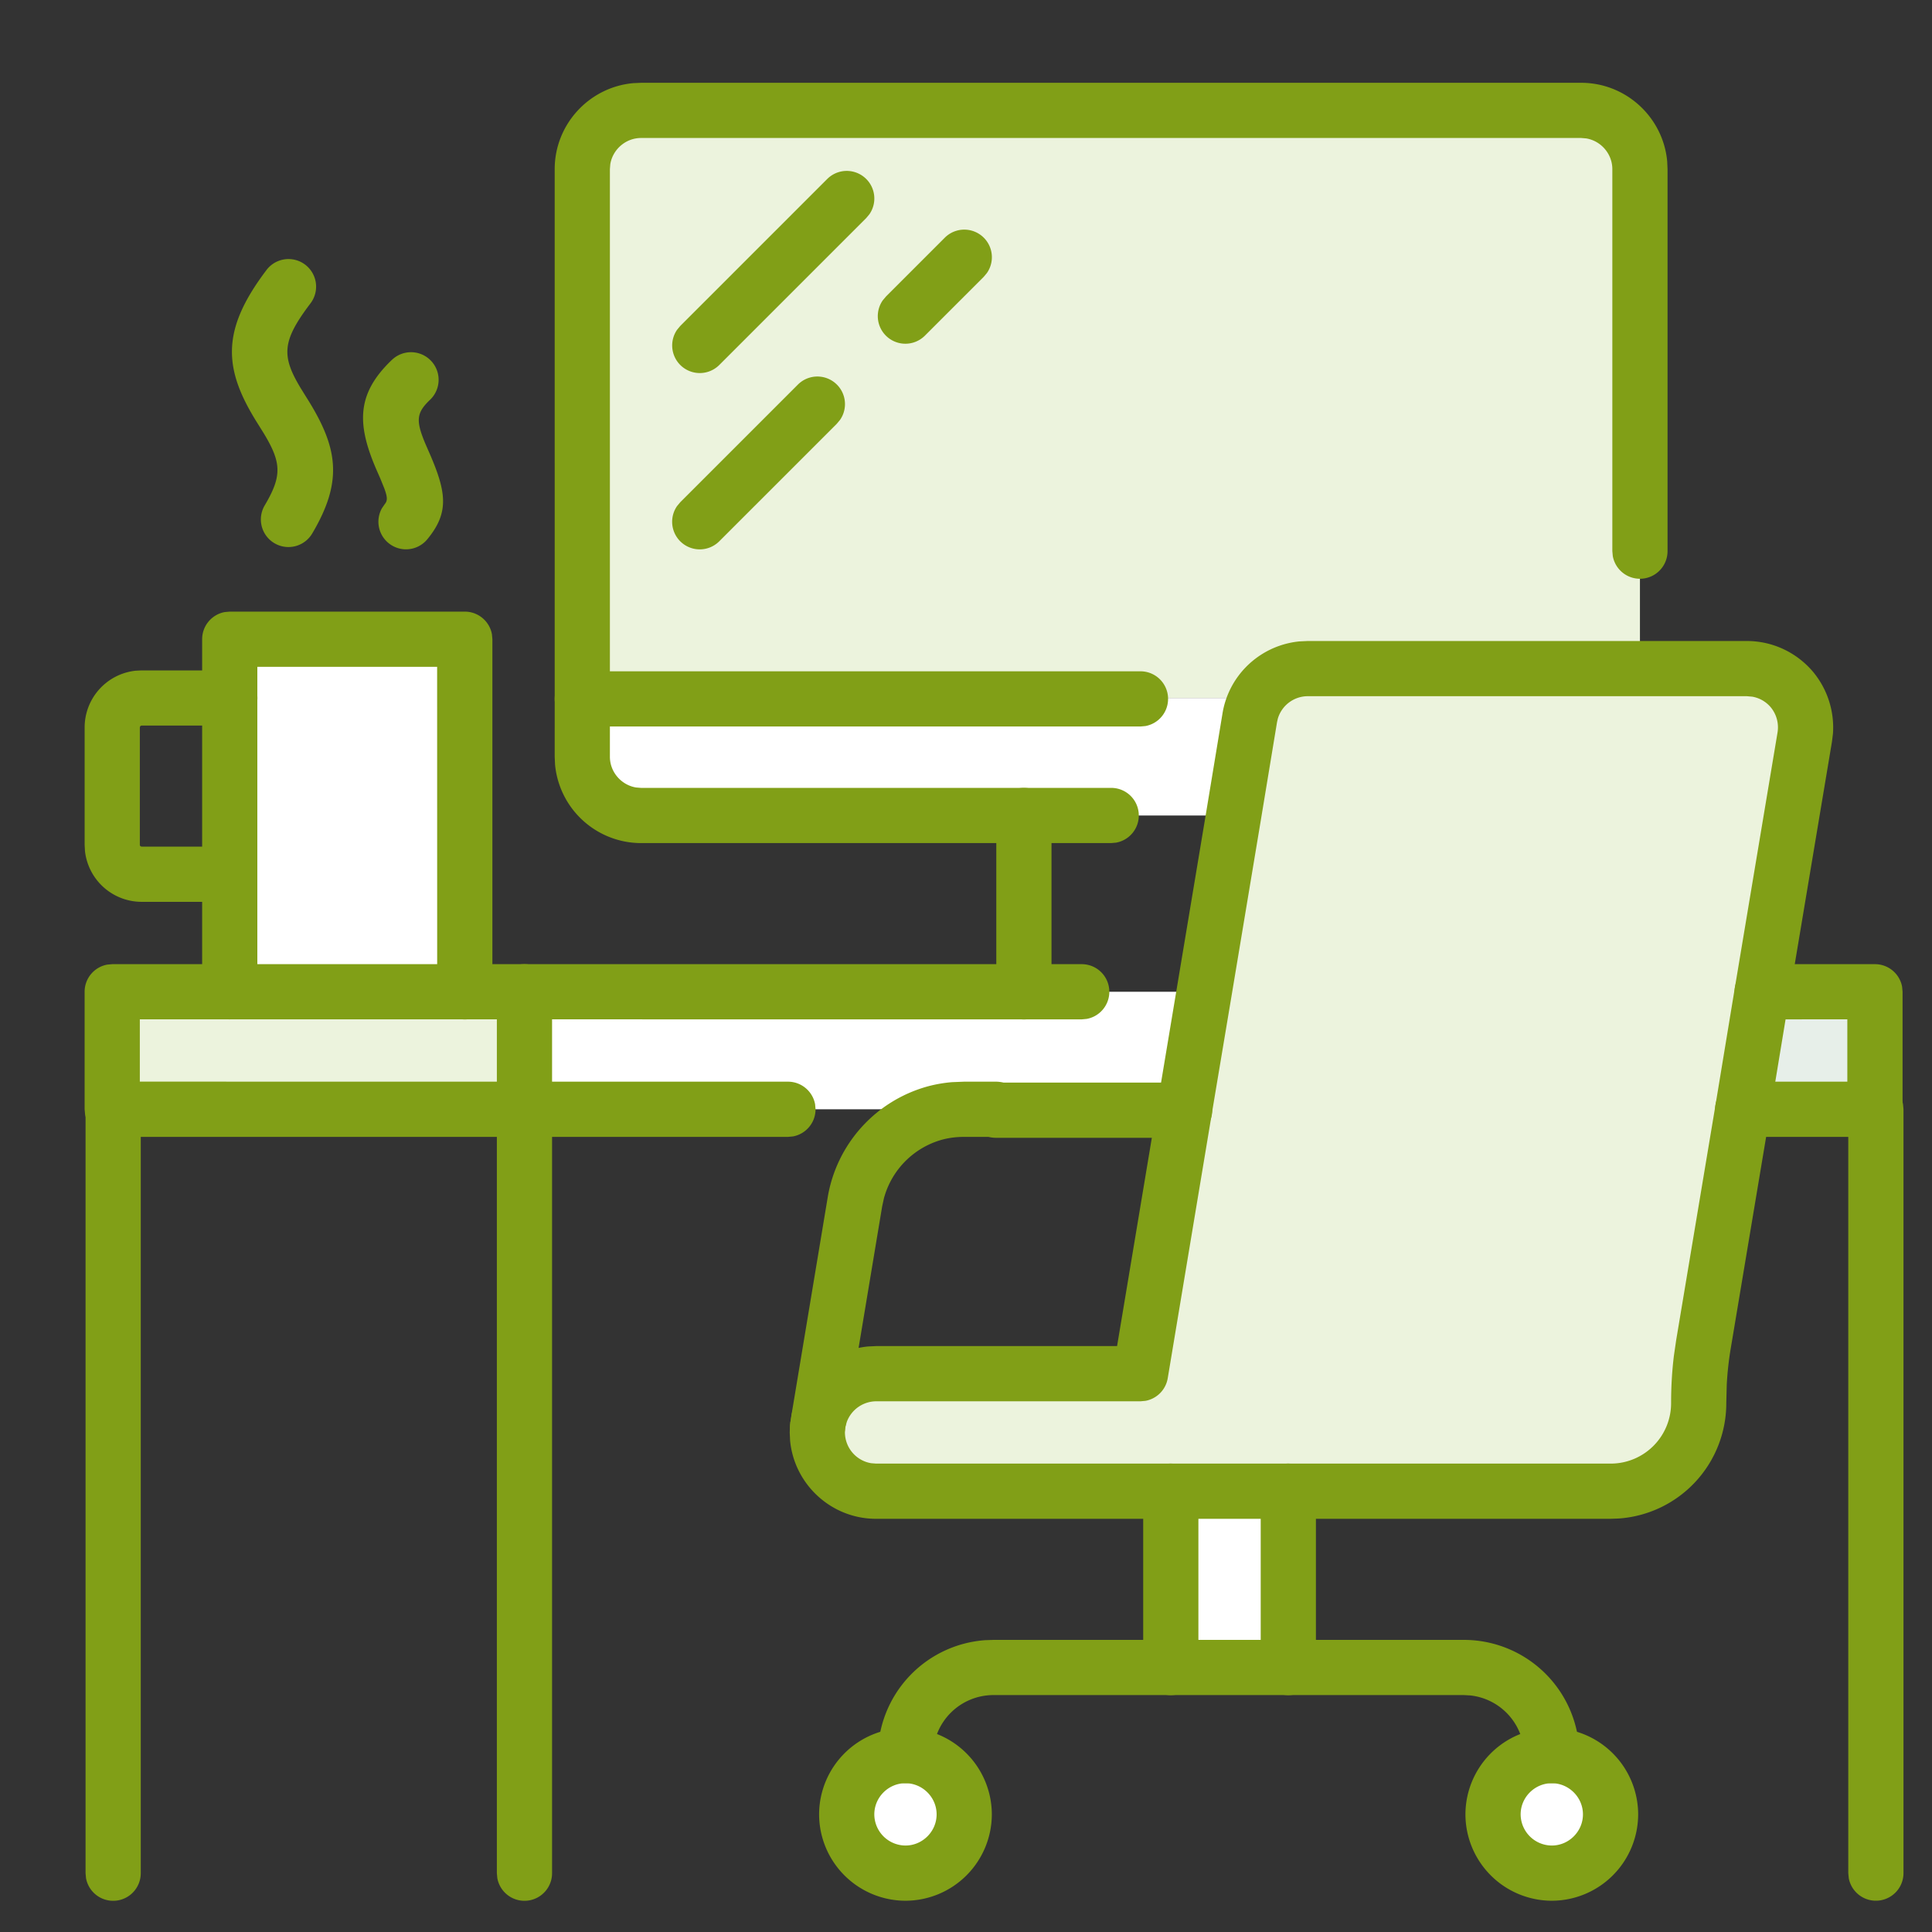 <svg width="120" height="120" xmlns="http://www.w3.org/2000/svg">
    <rect width="100%" height="100%" fill="#333333" stroke="none"/>
    <g fill="none" fill-rule="evenodd">
        <path d="M48.94 68.9H32.519v-7.3H74.798l-1.223 7.3H59.872c-.603 0-1.187.072-1.752.218l-.055-.219H48.94z" fill="#FFF"/>
        <path d="M101.86 34.229v7.299H81.221c-1.333 0-2.52.73-3.158 1.825H36.168V10.507a3.66 3.66 0 0 1 3.649-3.65H98.21a3.66 3.66 0 0 1 3.65 3.65v23.722z" fill="#ECF3DD"/>
        <path d="M70.838 43.353h7.226c-.219.383-.365.784-.438 1.222l-1.004 6.077H39.817a3.66 3.66 0 0 1-3.65-3.65v-3.65h34.671z" fill="#FFF"/>
        <path d="M112.097 45.78 109.45 61.6l-1.205 7.3-2.445 14.615a21.926 21.926 0 0 0-.292 3.632 5.467 5.467 0 0 1-5.474 5.474H54.415a3.66 3.66 0 0 1-3.65-3.65c0-.127 0-.255.019-.364l.055-.365c.347-1.66 1.825-2.92 3.576-2.92h16.423L73.575 68.9l1.223-7.299 1.825-10.948 1.003-6.077c.073-.437.219-.84.438-1.223a3.664 3.664 0 0 1 3.158-1.824H108.5c1.078 0 2.099.474 2.792 1.295.676.822.986 1.898.804 2.957z" fill="#ECF3DD"/>
        <path fill="#E7EFE9" d="M116.457 61.6v7.3h-8.211l1.204-7.3z"/>
        <path d="M96.385 109.044a3.66 3.66 0 0 1 3.65 3.65 3.66 3.66 0 0 1-3.65 3.65 3.66 3.66 0 0 1-3.65-3.65 3.66 3.66 0 0 1 3.65-3.65M72.663 103.57h7.299V92.62h-7.3zM56.24 109.044a3.66 3.66 0 0 1 3.65 3.65 3.66 3.66 0 0 1-3.65 3.65 3.66 3.66 0 0 1-3.65-3.65 3.66 3.66 0 0 1 3.65-3.65" fill="#FFF"/>
        <path fill="#ECF3DD" d="M28.868 61.6h3.65v7.3H6.971v-7.3h7.3z"/>
        <path fill="#FFF" d="M28.868 39.703V61.6H14.27V39.703z"/>
        <path d="M73.575 67.242a1.714 1.714 0 0 1 .308 3.401l-.308.028H61.86a1.714 1.714 0 0 1-.308-3.401l.308-.028h11.715zM67.189 59.886a1.714 1.714 0 0 1 .308 3.4l-.308.029-58.504-.003v3.87l40.256.003c.841 0 1.541.606 1.687 1.406l.027.308c0 .842-.606 1.542-1.406 1.687l-.308.028H6.97a1.715 1.715 0 0 1-1.686-1.407l-.028-.308V61.6c0-.841.606-1.541 1.406-1.686l.308-.028H67.19zM116.457 59.886c.842 0 1.542.606 1.687 1.406l.028.308v7.3c0 .84-.607 1.54-1.406 1.686l-.309.028h-8.211a1.714 1.714 0 0 1-.308-3.401l.308-.028 6.495-.002v-3.871l-5.29.003a1.715 1.715 0 0 1-1.687-1.407l-.028-.308c0-.841.607-1.541 1.406-1.686l.309-.028h7.006z" fill="#819F17" fill-rule="nonzero"/>
        <path d="M116.515 67.185c.841 0 1.541.606 1.686 1.406l.028.308v47.444a1.714 1.714 0 0 1-3.4.308l-.029-.308V68.9c0-.946.768-1.714 1.715-1.714zM7.029 67.185c.841 0 1.541.606 1.686 1.406l.028.308v47.444a1.714 1.714 0 0 1-3.401.308l-.028-.308V68.9c0-.946.768-1.714 1.715-1.714zM32.575 59.886c.842 0 1.542.606 1.687 1.406l.028.308v54.743a1.714 1.714 0 0 1-3.401.308l-.028-.308V61.6c0-.947.768-1.714 1.714-1.714zM28.868 37.989c.842 0 1.542.606 1.687 1.406l.028.308V61.6a1.714 1.714 0 0 1-3.401.308l-.028-.308-.003-20.183H15.984V61.6c0 .842-.606 1.542-1.406 1.687l-.308.028a1.715 1.715 0 0 1-1.686-1.407l-.028-.308V39.703c0-.842.606-1.542 1.406-1.687l.308-.027h14.598z" fill="#819F17" fill-rule="nonzero"/>
        <path d="M14.27 41.638a1.714 1.714 0 0 1 .308 3.401l-.308.028H8.796a.116.116 0 0 0-.094.057l-.017.053v7.3c0 .037.025.074.057.094l.054.016h5.474a1.714 1.714 0 0 1 .308 3.4l-.308.028H8.796a3.546 3.546 0 0 1-3.518-3.154l-.021-.385v-7.299A3.546 3.546 0 0 1 8.41 41.66l.385-.02h5.474zM16.553 16.77a1.714 1.714 0 1 1 2.733 2.07c-1.765 2.331-1.822 3.25-.618 5.254l.32.517c1.997 3.138 2.363 5.212.407 8.52a1.714 1.714 0 1 1-2.95-1.746c1.078-1.824 1.041-2.64-.054-4.458l-.34-.546c-2.179-3.427-2.37-5.819.502-9.61zM24.346 22.35a1.714 1.714 0 0 1 2.366 2.481c-.842.802-.9 1.274-.303 2.704l.18.414c1.147 2.588 1.346 3.854-.047 5.545a1.714 1.714 0 0 1-2.82-1.925l.174-.255c.163-.198.192-.386-.023-.972l-.246-.608-.173-.395c-1.302-2.936-1.356-4.847.892-6.99zM98.21 5.143c2.79 0 5.094 2.15 5.342 4.877l.022.487v23.722a1.714 1.714 0 0 1-3.401.308l-.028-.308V10.507c0-.955-.709-1.759-1.624-1.91l-.311-.026H39.817c-.954 0-1.758.71-1.91 1.624l-.025.312v36.495c0 .954.709 1.758 1.623 1.91l.312.025h29.196a1.714 1.714 0 0 1 .309 3.401l-.309.028H39.817a5.377 5.377 0 0 1-5.342-4.877l-.022-.487V10.507c0-2.79 2.15-5.095 4.877-5.342l.487-.022H98.21z" fill="#819F17" fill-rule="nonzero"/>
        <path d="M70.838 41.696a1.714 1.714 0 0 1 .308 3.4l-.308.028h-34.67a1.714 1.714 0 0 1-.309-3.4l.309-.028h34.67zM51.378 11.12a1.714 1.714 0 0 1 2.623 2.186l-.198.238-9.124 9.123a1.714 1.714 0 0 1-2.623-2.186l.198-.238 9.124-9.124zM58.677 14.769a1.714 1.714 0 0 1 2.623 2.187l-.198.237-3.65 3.65a1.714 1.714 0 0 1-2.623-2.187l.199-.238 3.65-3.65zM49.553 23.893a1.714 1.714 0 0 1 2.623 2.187l-.198.237-7.3 7.3a1.714 1.714 0 0 1-2.622-2.188l.198-.237 7.3-7.3zM63.596 48.937c.842 0 1.542.607 1.687 1.406l.028.309V61.6a1.714 1.714 0 0 1-3.401.308l-.028-.308V50.652c0-.947.768-1.715 1.714-1.715zM56.24 107.33a5.375 5.375 0 0 0-5.364 5.364 5.375 5.375 0 0 0 5.364 5.364 5.375 5.375 0 0 0 5.364-5.364 5.375 5.375 0 0 0-5.364-5.364zm0 3.429c1.06 0 1.935.874 1.935 1.935 0 1.06-.875 1.935-1.935 1.935a1.946 1.946 0 0 1-1.935-1.935c0-1.06.875-1.935 1.935-1.935zM96.385 107.33a5.375 5.375 0 0 0-5.364 5.364 5.375 5.375 0 0 0 5.364 5.364 5.375 5.375 0 0 0 5.364-5.364 5.375 5.375 0 0 0-5.364-5.364zm0 3.429c1.06 0 1.935.874 1.935 1.935 0 1.06-.875 1.935-1.935 1.935a1.946 1.946 0 0 1-1.935-1.935c0-1.06.875-1.935 1.935-1.935z" fill="#819F17" fill-rule="nonzero"/>
        <path d="M90.91 101.856a7.181 7.181 0 0 1 7.19 7.188 1.714 1.714 0 1 1-3.43 0 3.752 3.752 0 0 0-3.349-3.738l-.41-.022H61.714a3.752 3.752 0 0 0-3.76 3.76 1.714 1.714 0 1 1-3.428 0 7.18 7.18 0 0 1 6.674-7.17l.514-.018h29.197zM108.5 39.814c1.583 0 3.084.696 4.117 1.92a5.418 5.418 0 0 1 1.233 3.816l-.062.512-2.646 15.817-1.205 7.303-2.445 14.616c-.12.722-.2 1.455-.24 2.206l-.029 1.143a7.18 7.18 0 0 1-6.674 7.17l-.515.019H54.415c-2.79 0-5.094-2.15-5.342-4.877l-.022-.487.015-.444.025-.196.034-.142.036-.3a5.395 5.395 0 0 1 4.75-4.258l.504-.024 14.969-.002 5.547-33.234 1.004-6.08c.106-.635.32-1.23.648-1.802a5.383 5.383 0 0 1 4.119-2.651l.52-.025H108.5zm0 3.428H81.223a1.944 1.944 0 0 0-1.854 1.39l-.05.222-1.005 6.08-1.825 10.95-1.222 7.297-2.737 16.423a1.715 1.715 0 0 1-1.383 1.405l-.308.028H54.415a1.96 1.96 0 0 0-1.814 1.267l-.113.38-.008.288a1.95 1.95 0 0 0 1.623 1.91l.312.025h45.62a3.752 3.752 0 0 0 3.76-3.76c0-1.008.057-1.99.176-2.954l.14-.96 2.444-14.613 1.205-7.302 2.647-15.829a1.96 1.96 0 0 0-.424-1.56 1.935 1.935 0 0 0-1.143-.657l-.34-.03z" fill="#819F17" fill-rule="nonzero"/>
        <path d="M61.86 67.185a1.714 1.714 0 0 1 .309 3.401l-.308.028h-1.99c-.458 0-.899.055-1.313.162a5.177 5.177 0 0 0-3.657 3.657l-.108.496-2.26 13.57-.055.364a1.714 1.714 0 0 1-3.408-.204l.019-.31.059-.389 2.263-13.597a8.614 8.614 0 0 1 6.28-6.904 8.58 8.58 0 0 1 1.44-.244l.74-.03h1.99zM72.72 90.907c.842 0 1.542.606 1.687 1.406l.028.308v10.949a1.714 1.714 0 0 1-3.401.308l-.028-.308V92.62c0-.946.768-1.714 1.714-1.714zM80.02 90.907c.84 0 1.54.606 1.686 1.406l.028.308v10.949a1.714 1.714 0 0 1-3.401.308l-.028-.308V92.62c0-.946.768-1.714 1.714-1.714z" fill="#819F17" fill-rule="nonzero"/>
    </g>
</svg>
